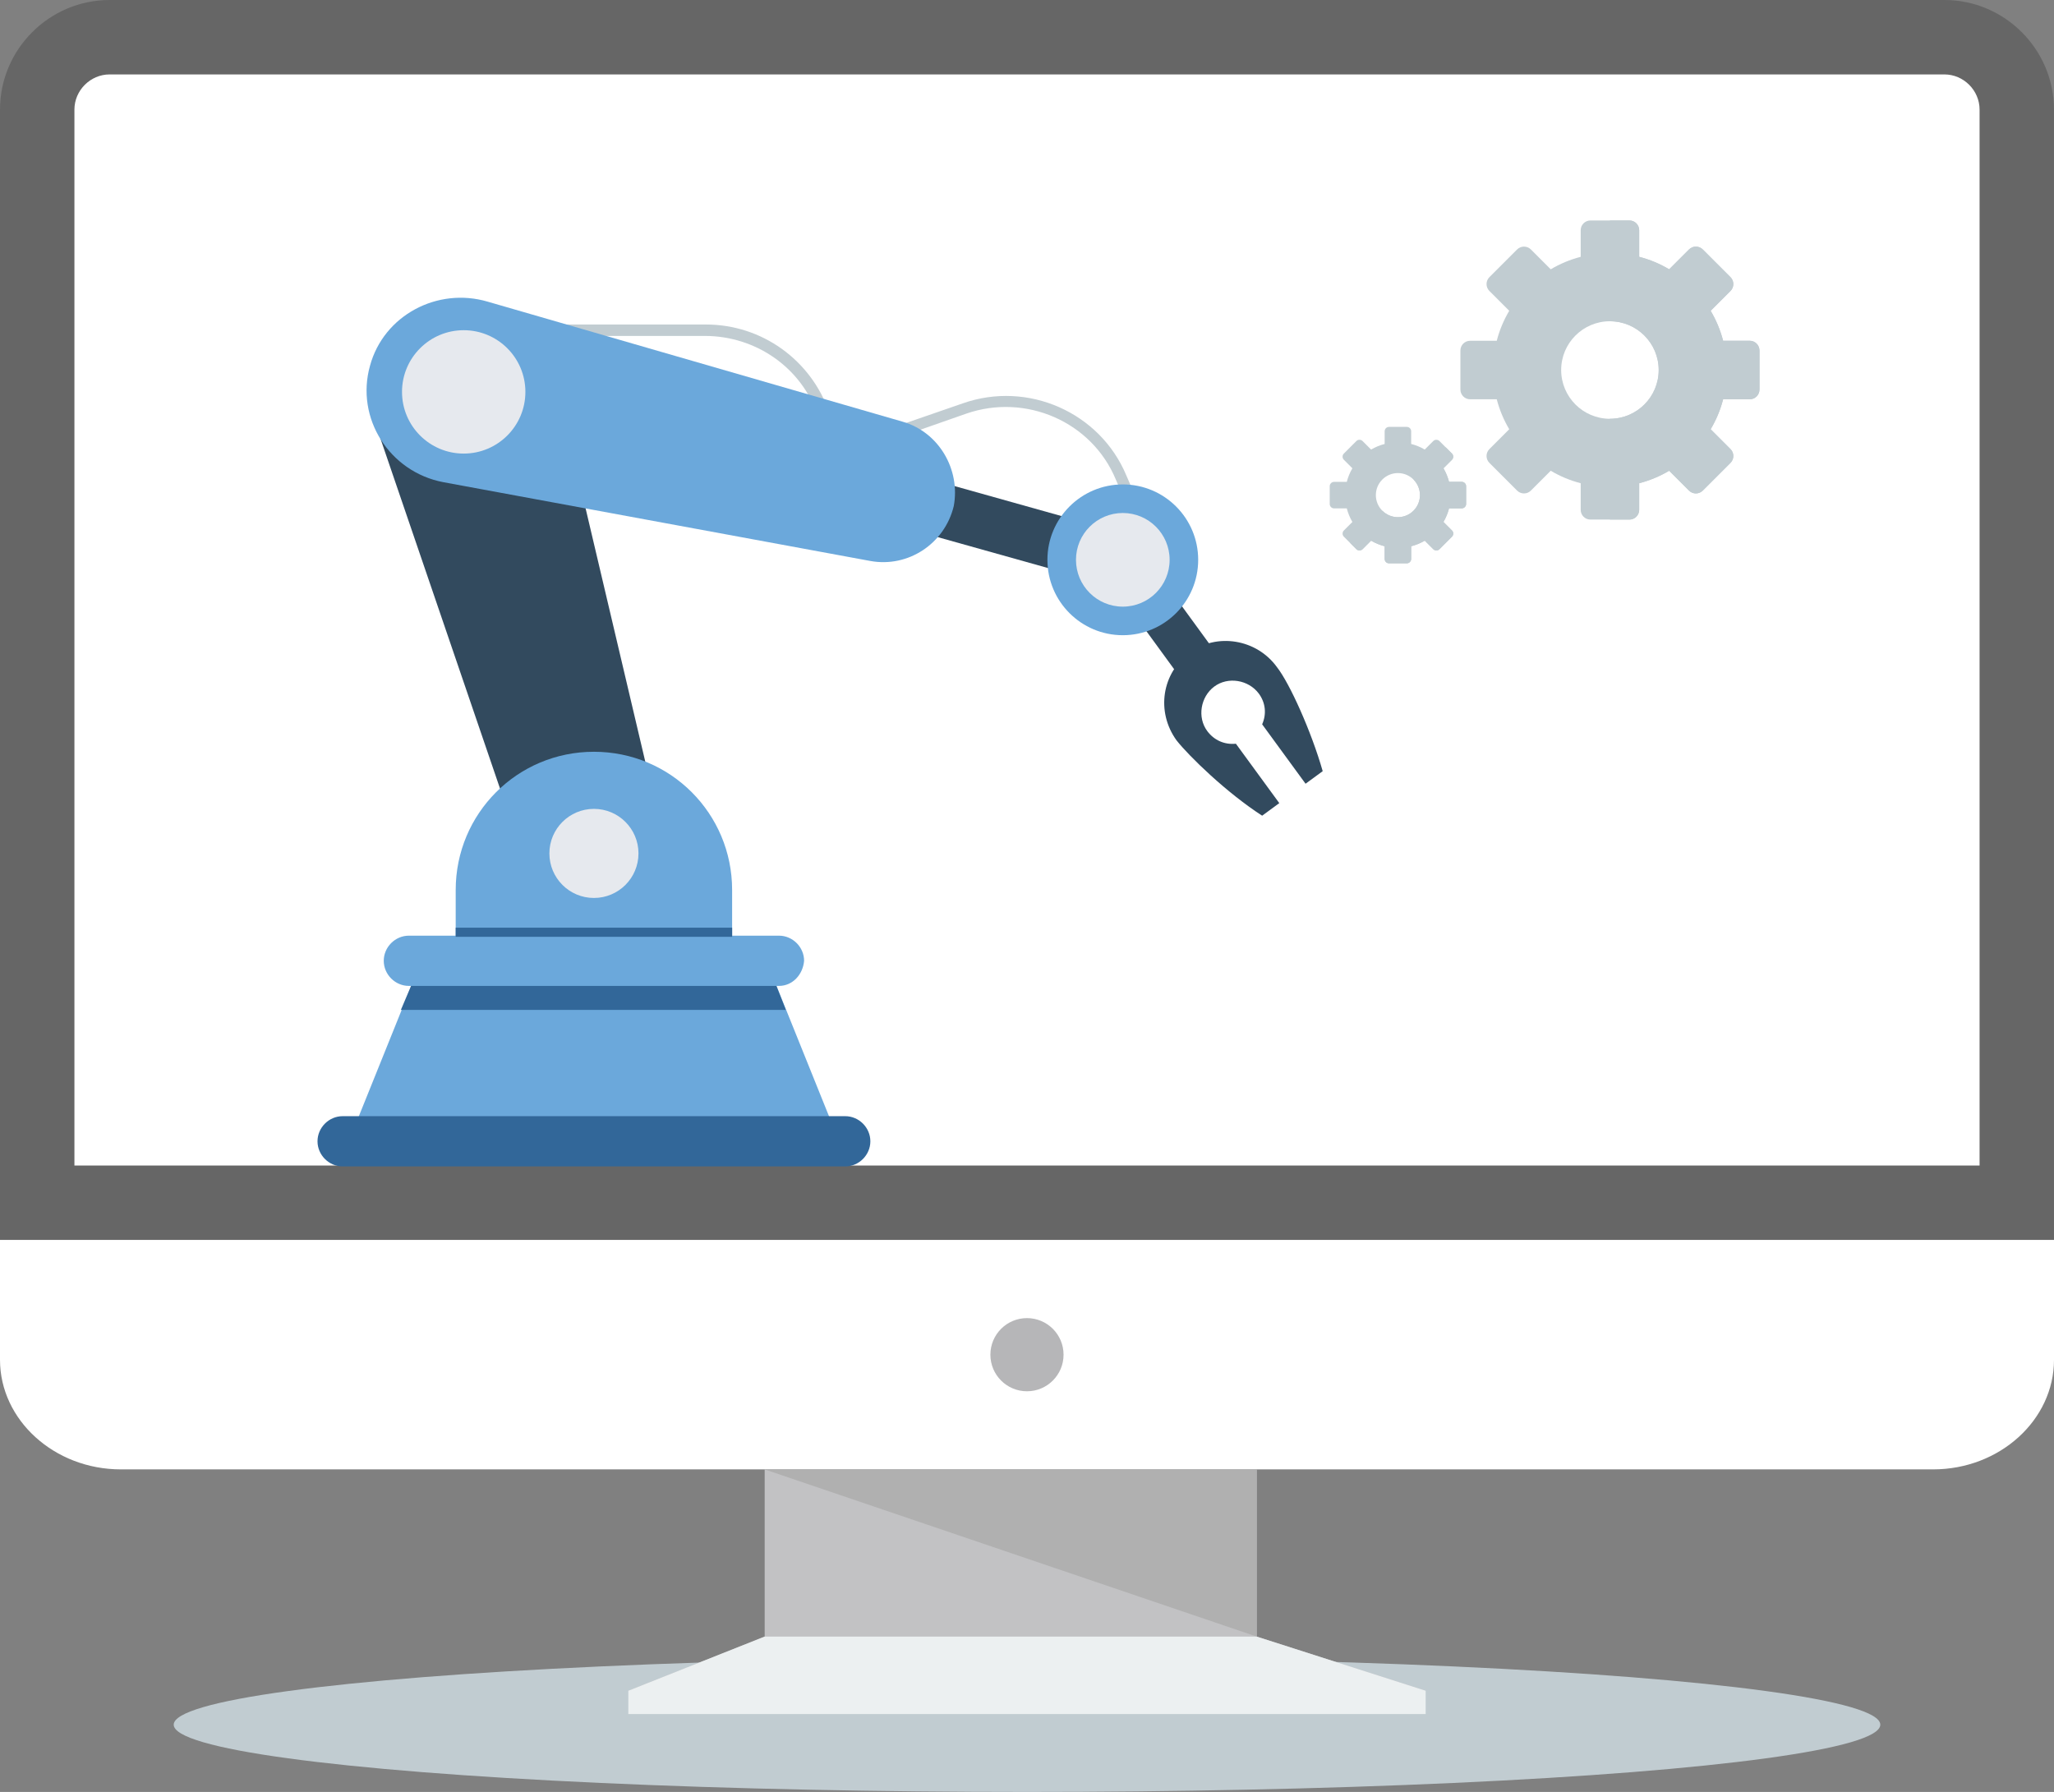 <svg viewBox="0 0 1044.89 911.53" xmlns="http://www.w3.org/2000/svg">
  <rect x="0" y="0" width="1044.89" height="911.53" fill="#808080" stroke="none"/>
  <defs>
    <style>
      .cls-1 {
        fill: #e6e9ee;
      }

      .cls-2 {
        mix-blend-mode: multiply;
      }

      .cls-2, .cls-3 {
        fill: #c1ccd1;
      }

      .cls-4 {
        fill: #b6b6b8;
      }

      .cls-5 {
        fill: #6ba8db;
      }

      .cls-6 {
        isolation: isolate;
      }

      .cls-7 {
        fill: #b0b0b0;
      }

      .cls-8 {
        fill: #fff;
      }

      .cls-9 {
        fill: #666;
      }

      .cls-10 {
        fill: #c2c2c4;
      }

      .cls-11 {
        fill: #324a5e;
      }

      .cls-12 {
        fill: #326799;
      }

      .cls-13 {
        fill: #ecf0f1;
      }
    </style>
  </defs>
  <g class="cls-6">
    <g data-name="Capa 2" id="Capa_2">
      <g data-name="Capa 1" id="Capa_1-2">
        <g>
          <ellipse ry="34.22" rx="434.08" cy="877.32" cx="522.45" class="cls-2"></ellipse>
          <path d="M55.75,0h933.38c30.66,0,55.75,25.09,55.75,55.75v574.97H0V55.75C0,25.09,25.09,0,55.75,0Z" class="cls-9"></path>
          <g>
            <path d="M37.86,592.87h969.17V55.75c0-9.77-8.13-17.89-17.89-17.89H55.75c-9.77,0-17.89,8.13-17.89,17.89v537.11h0Z" class="cls-8"></path>
            <path d="M1044.89,630.72v60.98c0,30.66-27.65,55.75-61.46,55.75H61.46c-33.81,0-61.46-25.09-61.46-55.75v-60.98h1044.89Z" class="cls-8"></path>
          </g>
          <path d="M639.29,832.51l85.96,27.54h-405.6l69.35-27.54v-85.04h250.29v85.04Z" class="cls-10"></path>
          <path d="M639.29,832.51l-250.29-85.04h250.29v85.04Z" class="cls-7"></path>
          <path d="M389,832.51h250.29l85.96,27.54v11.87h-405.61v-11.87l69.35-27.54h.01Z" class="cls-13"></path>
          <circle r="18.61" cy="689.11" cx="522.43" class="cls-4"></circle>
          <g>
            <g>
              <path d="M890.11,173.34h-13.53c-1.41-5.43-3.57-10.55-6.35-15.24l10.09-10.09c1.93-1.93,1.94-5.08,0-7.02l-14.09-14.09c-1.94-1.94-5.08-1.94-7.02,0l-10.09,10.09c-4.69-2.79-9.81-4.95-15.24-6.35v-13.53c0-2.74-2.23-4.96-4.96-4.96h-19.85c-2.73,0-4.96,2.22-4.96,4.96v13.53c-5.43,1.41-10.55,3.56-15.24,6.35l-10.09-10.09c-1.94-1.94-5.08-1.94-7.02,0l-14.09,14.09c-1.94,1.94-1.94,5.08,0,7.02l10.09,10.09c-2.79,4.7-4.95,9.81-6.35,15.24h-13.53c-2.73,0-4.96,2.22-4.96,4.96v19.85c0,2.74,2.22,4.96,4.96,4.96h13.53c1.41,5.43,3.57,10.55,6.35,15.24l-10.09,10.09c-1.94,1.94-1.94,5.08,0,7.02l14.09,14.09c1.94,1.94,5.08,1.94,7.02,0l10.09-10.09c4.69,2.79,9.82,4.95,15.24,6.35v13.53c0,2.74,2.22,4.96,4.96,4.96h19.85c2.72,0,4.96-2.22,4.96-4.96v-13.53c5.43-1.41,10.55-3.56,15.24-6.35l10.09,10.09c1.94,1.94,5.08,1.94,7.02,0l14.09-14.09c1.93-1.93,1.94-5.08,0-7.02l-10.09-10.09c2.79-4.7,4.95-9.81,6.35-15.24h13.53c2.74,0,4.96-2.22,4.96-4.96v-19.85c0-2.72-2.22-4.96-4.96-4.96ZM818.99,213.03c-13.69,0-24.8-11.11-24.81-24.81,0-13.7,11.11-24.8,24.81-24.81,13.69,0,24.8,11.11,24.81,24.81,0,13.69-11.11,24.8-24.81,24.81Z" class="cls-3"></path>
              <path d="M843.8,188.22c0,13.69-11.11,24.8-24.81,24.81v51.27h9.92c2.72,0,4.96-2.22,4.96-4.96v-13.53c5.43-1.41,10.55-3.56,15.24-6.35l10.09,10.09c1.94,1.94,5.08,1.94,7.02,0l14.09-14.09c1.93-1.93,1.94-5.08,0-7.02l-10.09-10.09c2.79-4.7,4.95-9.81,6.35-15.24h13.53c2.74,0,4.96-2.22,4.96-4.96v-19.85c0-2.72-2.22-4.96-4.96-4.96h-13.53c-1.41-5.43-3.57-10.55-6.35-15.24l10.09-10.09c1.93-1.93,1.94-5.08,0-7.02l-14.09-14.09c-1.94-1.94-5.08-1.94-7.02,0l-10.09,10.09c-4.69-2.79-9.81-4.95-15.24-6.35v-13.53c0-2.74-2.23-4.96-4.96-4.96h-9.92v51.27c13.69,0,24.8,11.11,24.81,24.81Z" class="cls-2"></path>
            </g>
            <g>
              <path d="M738.63,269.83l-4.33-4.33c1.29-2.19,2.23-4.51,2.84-6.91h6.45c1.23,0,2.24-1.01,2.24-2.24v-9.01c0-1.24-1-2.24-2.24-2.24h-6.45c-.61-2.39-1.56-4.72-2.84-6.9l4.32-4.32c.88-.88.87-2.3,0-3.17l-6.35-6.35c-.87-.87-2.3-.88-3.17,0l-4.32,4.32c-2.18-1.29-4.51-2.23-6.9-2.84v-6.45c0-1.24-1-2.24-2.24-2.24h-9.01c-1.24,0-2.24,1-2.24,2.24v6.45c-2.39.61-4.72,1.56-6.91,2.84l-4.32-4.32c-.87-.87-2.3-.88-3.17,0l-6.35,6.35c-.88.88-.88,2.3,0,3.17l4.33,4.33c-1.29,2.19-2.23,4.51-2.84,6.91h-6.45c-1.24,0-2.24,1-2.24,2.24v9.01c0,1.24,1,2.24,2.24,2.24h6.45c.61,2.39,1.56,4.72,2.84,6.9l-4.33,4.33c-.88.88-.88,2.3,0,3.17l6.35,6.35c.87.87,2.3.88,3.17,0l4.33-4.33c2.18,1.29,4.51,2.23,6.9,2.84v6.45c0,1.24,1,2.24,2.24,2.24h9.01c1.23,0,2.24-1.01,2.24-2.24v-6.45c2.39-.61,4.72-1.56,6.91-2.84l4.33,4.33c.88.88,2.3.88,3.17,0l6.35-6.35c.87-.87.88-2.3,0-3.17ZM703.2,259.79c-4.38-4.38-4.38-11.48,0-15.86,4.38-4.38,11.48-4.38,15.86,0,4.38,4.38,4.38,11.48,0,15.86-4.38,4.38-11.48,4.38-15.86,0Z" class="cls-3"></path>
              <path d="M719.06,259.79c-4.38,4.38-11.48,4.38-15.86,0l-16.39,16.39,3.17,3.17c.87.87,2.3.88,3.17,0l4.33-4.33c2.18,1.29,4.51,2.23,6.9,2.84v6.45c0,1.24,1,2.24,2.24,2.24h9.01c1.23,0,2.24-1.01,2.24-2.24v-6.45c2.39-.61,4.72-1.56,6.91-2.84l4.33,4.33c.88.88,2.3.88,3.17,0l6.35-6.35c.87-.87.88-2.3,0-3.17l-4.33-4.33c1.29-2.19,2.23-4.51,2.84-6.91h6.45c1.23,0,2.24-1.01,2.24-2.24v-9.01c0-1.24-1-2.24-2.24-2.24h-6.45c-.61-2.39-1.56-4.72-2.84-6.9l4.32-4.32c.88-.88.87-2.3,0-3.17l-3.17-3.17-16.39,16.39c4.38,4.38,4.38,11.48,0,15.86Z" class="cls-2"></path>
            </g>
          </g>
          <g>
            <path d="M575.25,261.53l-7.55-17.43c-12.2-29.64-45.91-44.16-76.12-33.7l-67.99,23.82-7.55-22.66c-8.14-24.41-31.38-40.68-57.53-40.68h-84.26v-5.81h84.84c28.47,0,53.46,18.01,62.76,44.74l5.81,16.85,62.18-21.5c33.12-11.62,69.73,4.65,83.1,36.61l7.55,17.43-5.23,2.32Z" class="cls-3"></path>
            <g>
              <path d="M283.54,197.61h-96.46c0,4.65,1.16,9.3,2.32,13.37l71.47,209.19c6.39,18.6,26.15,29.05,44.74,23.24,18.6-5.23,30.22-24.41,25.57-43.58l-47.65-202.22Z" class="cls-11"></path>
              <rect transform="translate(112.88 684.03) rotate(-74.34)" height="106.34" width="27.31" y="214.41" x="493.85" class="cls-11"></rect>
              <path d="M649.63,339.4c6.39,8.14,17.43,32.54,23.24,52.88l-8.72,6.39-22.08-30.22c2.32-5.23,1.74-11.04-1.74-15.69-5.23-6.97-15.69-8.72-22.66-3.49-6.97,5.23-8.72,15.69-3.49,22.66,3.49,4.65,8.72,6.97,14.53,6.39l22.08,30.22-8.72,6.39c-18.01-11.62-37.19-30.22-43.58-38.35-10.46-14.53-7.55-34.28,6.97-44.74,13.37-9.88,33.7-6.97,44.16,7.55Z" class="cls-11"></path>
              <rect transform="translate(-76.38 415.61) rotate(-36.09)" height="43.58" width="22.08" y="303.25" x="588.68" class="cls-11"></rect>
            </g>
            <path d="M459.03,214.46l-210.94-61.01c-25.57-7.55-52.88,6.97-59.85,32.54-7.55,26.73,9.88,54.04,37.19,59.27l217.33,40.1c19.18,3.49,37.77-8.72,42.42-27.89,3.49-18.6-7.55-37.77-26.15-43Z" class="cls-5"></path>
            <circle r="31.38" cy="199.35" cx="235.89" class="cls-1"></circle>
            <circle r="38.35" cy="284.77" cx="571.18" class="cls-5"></circle>
            <circle r="23.82" cy="284.77" cx="571.18" class="cls-1"></circle>
            <polygon points="423.58 572.42 180.69 572.42 212.07 494.55 392.21 494.55 423.58 572.42" class="cls-5"></polygon>
            <g>
              <polygon points="399.76 513.73 392.21 494.55 212.07 494.55 203.93 513.73 399.76 513.73" class="cls-12"></polygon>
              <path d="M429.98,593.34h-255.68c-6.97,0-12.78-5.81-12.78-12.78h0c0-6.97,5.81-12.78,12.78-12.78h255.68c6.97,0,12.78,5.81,12.78,12.78h0c0,6.97-5.81,12.78-12.78,12.78Z" class="cls-12"></path>
            </g>
            <g>
              <path d="M396.27,501.52h-188.27c-6.97,0-12.78-5.81-12.78-12.78h0c0-6.97,5.81-12.78,12.78-12.78h188.27c6.97,0,12.78,5.81,12.78,12.78h0c-.58,6.97-5.81,12.78-12.78,12.78Z" class="cls-5"></path>
              <path d="M372.45,476.54h-140.63v-23.82c0-38.93,31.38-70.31,70.31-70.31h0c38.93,0,70.31,31.38,70.31,70.31v23.82h0Z" class="cls-5"></path>
            </g>
            <g>
              <rect height="4.65" width="140.63" y="471.89" x="231.82" class="cls-12"></rect>
              <circle r="22.66" cy="434.12" cx="302.14" class="cls-1"></circle>
            </g>
          </g>
        </g>
      </g>
    </g>
  </g>
</svg>